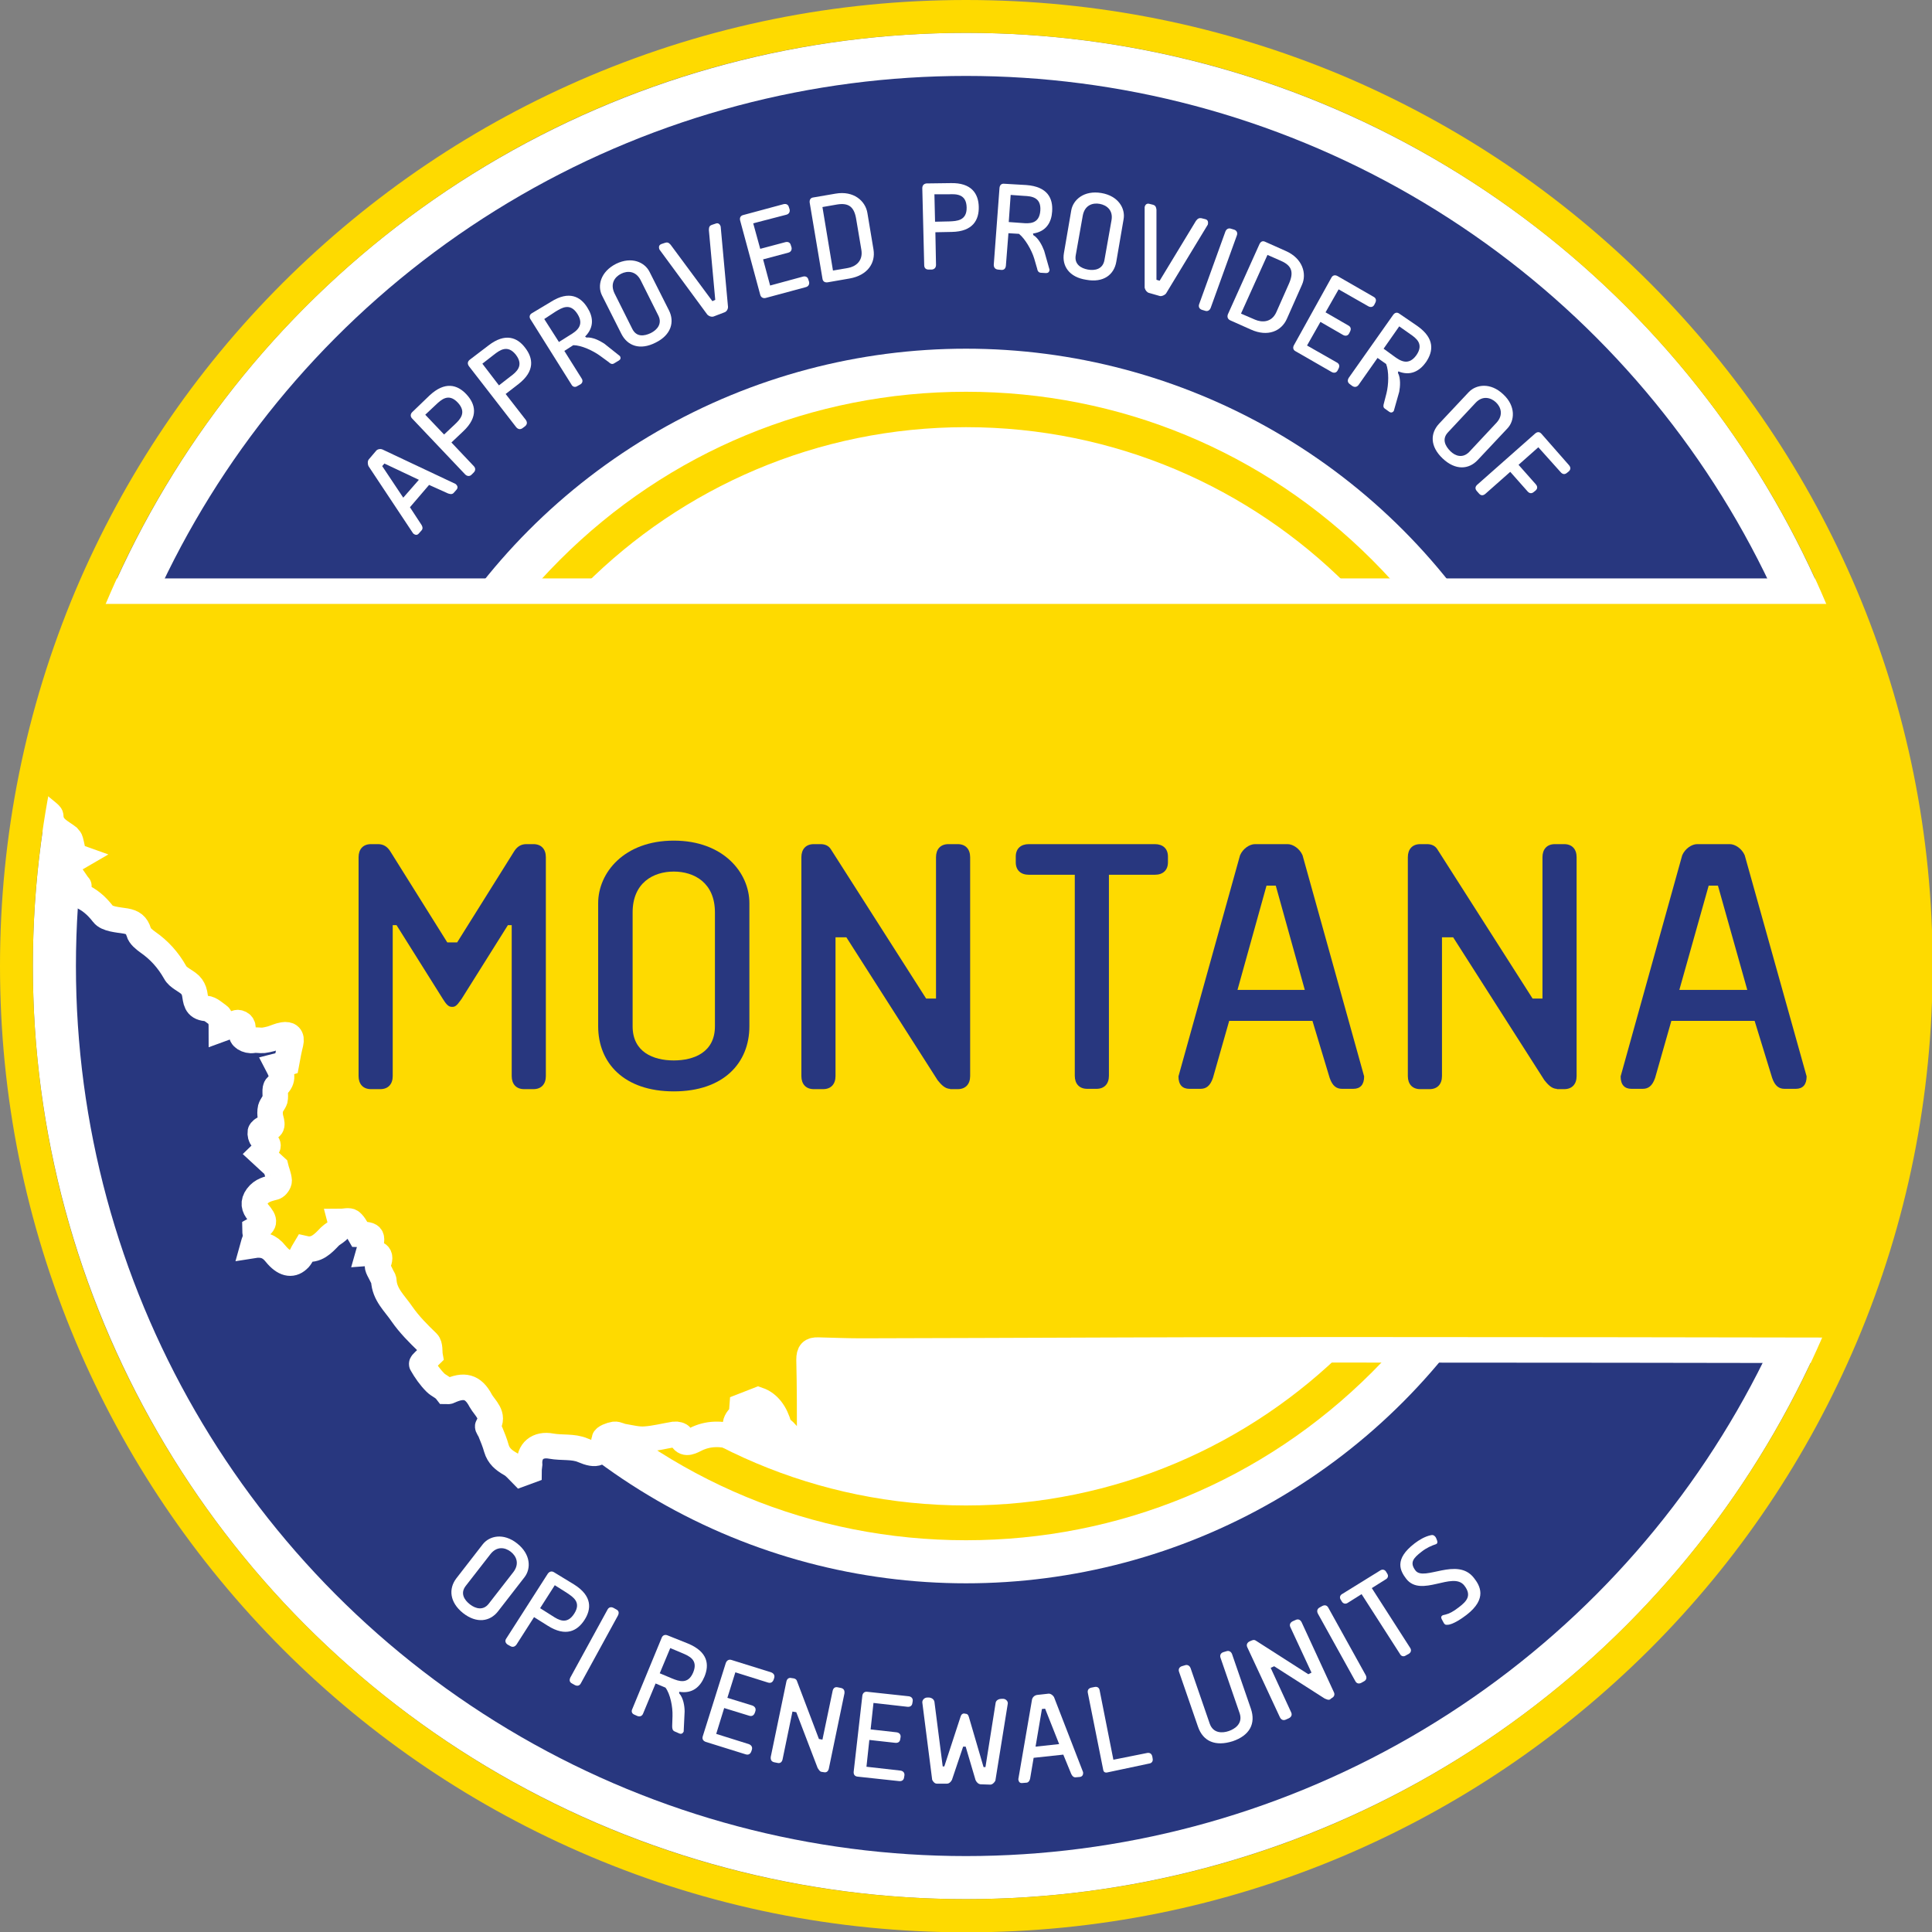 <?xml version="1.0" encoding="utf-8"?>
<!-- Generator: Adobe Illustrator 22.1.0, SVG Export Plug-In . SVG Version: 6.00 Build 0)  -->
<svg version="1.1" id="Layer_1" xmlns="http://www.w3.org/2000/svg" xmlns:xlink="http://www.w3.org/1999/xlink" x="0px" y="0px"
	 viewBox="0 0 605.6 605.6" style="enable-background:new 0 0 605.6 605.6;" xml:space="preserve">
<rect x="0" y="0" width="605.6" height="605.6" fill="#808080" stroke="none"/>
<style type="text/css">
	.st0{fill:#FFFFFF;}
	.st1{fill:#28377F;}
	.st2{fill:#FEDA00;}
	.st3{clip-path:url(#SVGID_2_);}
	.st4{fill:#FEDA00;stroke:#FFFFFF;stroke-width:8;stroke-miterlimit:10;}
</style>
<g>
	<circle class="st0" cx="302.8" cy="302.8" r="292.5"/>
	<circle class="st1" cx="302.8" cy="302.8" r="279"/>
	<circle class="st0" cx="302.8" cy="302.8" r="193.5"/>
	<path class="st2" d="M302.8,133.9c93.3,0,169,75.6,169,169s-75.6,169-169,169s-169-75.6-169-169S209.5,133.9,302.8,133.9
		 M302.8,122.8c-48.1,0-93.3,18.7-127.3,52.7s-52.7,79.2-52.7,127.3s18.7,93.3,52.7,127.3s79.2,52.7,127.3,52.7
		s93.3-18.7,127.3-52.7s52.7-79.2,52.7-127.3s-18.7-93.3-52.7-127.3S350.9,122.8,302.8,122.8L302.8,122.8z"/>
	<g>
		<path class="st0" d="M142.8,151.7c0.7,0.6,0.8,1.2,0.3,1.8l-0.8,0.9c-0.4,0.5-0.9,0.6-1.8,0.3l-6-2.7l-6,7l3.6,5.5
			c0.5,0.8,0.4,1.4,0,1.8l-0.8,0.9c-0.5,0.6-1.1,0.6-1.8,0l-14-21.1c-0.3-0.7-0.3-1.6,0.1-2.1l2.3-2.7c0.4-0.5,1.3-0.7,2-0.4
			L142.8,151.7z M131.3,150.4l-10.8-5.1l-0.7,0.8l6.6,9.9L131.3,150.4z"/>
		<path class="st0" d="M134.6,124c4.9-4.6,8.8-3.4,11.6-0.4s3.9,7-1,11.6l-3.7,3.5l7,7.4c0.6,0.6,0.6,1.4,0,2l-0.7,0.7
			c-0.6,0.6-1.4,0.5-2-0.1l-16.6-17.5c-0.6-0.6-0.6-1.4,0-2L134.6,124z M133.3,130l5.9,6.2l3.3-3.1c1.7-1.6,3.9-3.8,1-6.9
			s-5.2-0.9-6.9,0.7L133.3,130z"/>
		<path class="st0" d="M153.1,108.3c5.3-4.1,9.1-2.5,11.5,0.7c2.5,3.2,3.2,7.3-2.1,11.4l-4,3.1l6.3,8.1c0.5,0.7,0.5,1.4-0.2,2
			l-0.8,0.6c-0.7,0.5-1.4,0.4-2-0.3L147,114.8c-0.5-0.7-0.5-1.4,0.2-2L153.1,108.3z M151.2,114l5.2,6.8l3.6-2.8
			c1.9-1.4,4.3-3.4,1.7-6.8c-2.6-3.3-5.1-1.4-6.9,0L151.2,114z"/>
		<path class="st0" d="M172.7,94.6c5.7-3.6,9.3-1.6,11.4,1.8c1.8,2.8,2.3,6.1-0.7,9.1l0.4,0.3c1.9-0.2,4.2,1,5.6,1.9l4.9,3.9
			c0.4,0.6,0.2,1.1-0.3,1.4l-1.5,0.9c-0.6,0.4-1.2,0.1-1.7-0.4l-2.6-1.9c-2.3-1.7-6-3.4-8.5-3.4l-2.8,1.8l5.4,8.6
			c0.5,0.7,0.3,1.5-0.4,1.9L181,121c-0.7,0.5-1.5,0.3-1.9-0.5l-12.8-20.4c-0.5-0.7-0.3-1.5,0.4-1.9L172.7,94.6z M170.6,100l4.6,7.2
			l3.5-2.2c2-1.2,4.6-3,2.3-6.6s-4.9-1.9-6.9-0.7L170.6,100z"/>
		<path class="st0" d="M194.8,104.7l-6.1-12.1c-1.5-3-0.5-7.4,4.4-9.9c4.9-2.4,9-0.5,10.5,2.5l6.1,12.1c1.8,3.6,0.7,7.7-4.2,10.1
			C200.6,109.9,196.7,108.4,194.8,104.7z M206.4,99l-5.6-11.2c-1.5-2.9-4.1-3-6.1-2s-3.5,3.1-2.1,6.1l5.6,11.2
			c1.3,2.6,3.7,2.3,5.8,1.3C206,103.4,207.6,101.5,206.4,99z"/>
		<path class="st0" d="M222.2,72.1c0-1,0.3-1.4,0.9-1.6l1.2-0.4c0.7-0.3,1.3,0,1.6,0.9l2.3,25.2c0,0.8-0.5,1.5-1.1,1.7l-3.4,1.3
			c-0.6,0.2-1.4,0-2-0.6l-15-20.4c-0.3-0.9-0.1-1.4,0.6-1.7l1.2-0.4c0.6-0.2,1.1-0.1,1.7,0.6l13.1,17.7l0.9-0.4L222.2,72.1z"/>
		<path class="st0" d="M232,69.1c-0.2-0.8,0.1-1.5,1-1.7l12.6-3.4c0.8-0.2,1.5,0.1,1.7,1l0.2,0.6c0.2,0.8-0.2,1.5-1,1.7L236.1,70
			l2.2,8l7.9-2.1c0.8-0.2,1.5,0.1,1.7,1l0.2,0.6c0.2,0.8-0.2,1.5-1,1.7l-7.9,2.1l2.2,8.2l10.3-2.8c0.8-0.2,1.5,0.1,1.7,1l0.2,0.6
			c0.2,0.8-0.2,1.5-1,1.7L240,93.4c-0.8,0.2-1.5-0.2-1.7-1L232,69.1z"/>
		<path class="st0" d="M259.4,88.5c-0.9,0.1-1.5-0.3-1.6-1.2l-4-23.8c-0.1-0.9,0.3-1.5,1.1-1.6l7-1.2c5.7-1,9.4,2.3,10,6.1l1.9,11.4
			c0.7,4.2-1.8,8.1-7.5,9.1L259.4,88.5z M265.8,84c2.3-0.4,4.8-2.1,4.2-5.7l-1.6-9.5c-0.6-3.9-2.3-5.3-6-4.7l-4.6,0.8l3.3,19.9
			L265.8,84z"/>
		<path class="st0" d="M297.9,57.4c6.7-0.2,8.8,3.4,8.9,7.4c0.1,4.1-1.8,7.8-8.5,7.9l-5.1,0.1l0.2,10.2c0,0.9-0.5,1.4-1.3,1.5h-1
			c-0.9,0-1.4-0.5-1.4-1.4L289.1,59c0-0.9,0.5-1.4,1.3-1.5L297.9,57.4z M292.9,60.9l0.2,8.6l4.5-0.1c2.3-0.1,5.5-0.2,5.4-4.4
			s-3.2-4.2-5.6-4.1H292.9z"/>
		<path class="st0" d="M321.7,58c6.7,0.5,8.4,4.2,8.1,8.3c-0.2,3.3-1.8,6.3-6,6.9l0.1,0.5c1.6,0.9,2.8,3.3,3.4,4.9l1.7,6
			c-0.1,0.7-0.5,1-1.1,1l-1.7-0.1c-0.7-0.1-1-0.6-1.1-1.3l-0.9-3.1c-0.8-2.7-2.9-6.3-4.8-7.8l-3.3-0.2l-0.8,10.2
			c-0.1,0.9-0.6,1.4-1.5,1.3l-1-0.1c-0.9-0.1-1.3-0.7-1.3-1.5l1.8-24.1c0.1-0.9,0.6-1.4,1.5-1.3L321.7,58z M316.8,61.1l-0.6,8.5
			l4.1,0.3c2.3,0.2,5.5,0.4,5.8-3.9c0.3-4.2-2.8-4.5-5.1-4.6L316.8,61.1z"/>
		<path class="st0" d="M333.5,79.3l2.3-13.4c0.6-3.3,4-6.3,9.4-5.4c5.4,0.9,7.6,4.9,7,8.2l-2.3,13.4c-0.7,4-4,6.6-9.4,5.6
			C335.1,86.9,332.8,83.3,333.5,79.3z M346.2,81.5l2.2-12.4c0.6-3.2-1.5-4.8-3.7-5.2c-2.2-0.4-4.7,0.4-5.3,3.7L337.2,80
			c-0.5,2.8,1.6,4.1,3.8,4.5S345.7,84.4,346.2,81.5z"/>
		<path class="st0" d="M374.9,69.2c0.6-0.8,1.1-0.9,1.7-0.8l1.2,0.3c0.8,0.2,1,0.8,0.8,1.7L365.5,92c-0.5,0.6-1.4,0.9-1.9,0.8
			l-3.5-1c-0.6-0.2-1.1-0.8-1.3-1.6V64.9c0.2-0.9,0.8-1.2,1.5-1l1.2,0.3c0.6,0.2,0.9,0.6,1,1.5v22l1,0.3L374.9,69.2z"/>
		<path class="st0" d="M384.1,72.6c0.3-0.8,1-1.2,1.8-0.9l1,0.3c0.8,0.3,1.1,1,0.8,1.8l-8.2,22.7c-0.3,0.8-1,1.2-1.8,0.9l-1-0.3
			c-0.8-0.3-1.1-1-0.8-1.8L384.1,72.6z"/>
		<path class="st0" d="M385.6,100.4c-0.8-0.4-1-1.1-0.7-1.9l9.9-22c0.4-0.8,1-1.1,1.8-0.7l6.5,2.9c5.2,2.3,6.6,7.1,5,10.6l-4.7,10.6
			c-1.7,3.9-6,5.8-11.3,3.4L385.6,100.4z M393.4,100.2c2.1,0.9,5.2,1,6.7-2.4L404,89c1.6-3.6,1-5.7-2.4-7.2l-4.3-1.9L389,98.3
			L393.4,100.2z"/>
		<path class="st0" d="M417.3,87.1c0.4-0.8,1.1-1,1.9-0.6l11.3,6.5c0.8,0.4,1,1.1,0.6,1.9l-0.3,0.6c-0.4,0.8-1.2,0.9-1.9,0.5
			l-9.3-5.3l-4.1,7.2l7.1,4.1c0.8,0.4,1,1.1,0.6,1.9l-0.3,0.6c-0.4,0.8-1.2,0.9-1.9,0.5l-7.1-4.1l-4.2,7.4l9.3,5.3
			c0.8,0.4,1,1.1,0.6,1.9l-0.3,0.6c-0.4,0.8-1.2,0.9-1.9,0.5l-11.3-6.5c-0.8-0.4-0.9-1.2-0.5-1.9L417.3,87.1z"/>
		<path class="st0" d="M444.3,102.2c5.5,3.9,5,7.9,2.7,11.3c-1.9,2.7-4.8,4.5-8.7,2.9l-0.1,0.5c0.9,1.6,0.7,4.3,0.4,5.9l-1.7,6
			c-0.4,0.6-1,0.6-1.4,0.3l-1.4-1c-0.6-0.4-0.5-1-0.3-1.7l0.8-3.1c0.7-2.8,0.8-6.9-0.1-9.2l-2.7-1.9l-5.9,8.4
			c-0.5,0.7-1.2,0.9-2,0.4l-0.8-0.6c-0.7-0.5-0.8-1.2-0.3-2l13.9-19.7c0.5-0.7,1.2-0.9,1.9-0.4L444.3,102.2z M438.6,102.3l-4.9,7
			l3.3,2.4c1.9,1.4,4.5,3.1,7-0.4c2.4-3.5-0.1-5.3-2-6.6L438.6,102.3z"/>
		<path class="st0" d="M451.1,132.8l9.3-9.9c2.3-2.4,6.8-3.1,10.8,0.7c4,3.7,3.6,8.3,1.3,10.7l-9.3,9.9c-2.8,3-7,3.3-11-0.5
			S448.3,135.8,451.1,132.8z M460.5,141.7l8.6-9.2c2.2-2.4,1.4-4.9-0.2-6.4s-4.2-2.2-6.4,0.2l-8.6,9.2c-2,2.1-0.9,4.3,0.7,5.9
			S458.5,143.7,460.5,141.7z"/>
		<path class="st0" d="M482.2,140.2l-6.2,5.5l5.4,6.1c0.6,0.7,0.6,1.4-0.1,2l-0.5,0.4c-0.7,0.6-1.4,0.5-2-0.2l-5.4-6.1l-7.8,6.9
			c-0.7,0.6-1.4,0.6-2-0.1l-0.7-0.8c-0.6-0.7-0.5-1.4,0.2-2l18.1-16c0.7-0.6,1.4-0.6,2,0.1l8.6,9.8c0.6,0.7,0.6,1.4-0.1,2l-0.5,0.4
			c-0.7,0.6-1.4,0.5-2-0.2L482.2,140.2z"/>
	</g>
	<g>
		<path class="st0" d="M143,494.8l8.3-10.7c2.1-2.7,6.5-3.7,10.8-0.3c4.3,3.4,4.4,7.9,2.3,10.6l-8.3,10.7c-2.5,3.2-6.7,3.9-11,0.5
			C140.9,502.2,140.6,498,143,494.8z M153.2,502.7l7.7-9.9c2-2.6,1-5-0.8-6.4s-4.4-1.8-6.4,0.8l-7.7,9.9c-1.8,2.3-0.5,4.4,1.3,5.8
			S151.5,504.9,153.2,502.7z"/>
		<path class="st0" d="M180,496.7c5.7,3.6,5.4,7.7,3.2,11.1s-5.8,5.4-11.5,1.8l-4.3-2.7l-5.5,8.6c-0.5,0.7-1.2,0.9-1.9,0.5l-0.9-0.5
			c-0.7-0.5-0.9-1.2-0.4-1.9l13-20.3c0.5-0.7,1.2-0.9,1.9-0.5L180,496.7z M173.9,496.9l-4.6,7.2l3.8,2.4c2,1.3,4.6,2.9,6.9-0.7
			c2.3-3.6-0.4-5.2-2.3-6.5L173.9,496.9z"/>
		<path class="st0" d="M190.4,504.6c0.4-0.8,1.1-1,1.9-0.6l0.9,0.5c0.8,0.4,0.9,1.1,0.5,1.9l-11.6,21.2c-0.4,0.8-1.1,1-1.9,0.6
			l-0.9-0.5c-0.8-0.4-0.9-1.1-0.5-1.9L190.4,504.6z"/>
		<path class="st0" d="M215.7,515.2c6.2,2.6,6.7,6.6,5.1,10.4c-1.3,3.1-3.7,5.4-7.9,4.7v0.5c1.3,1.4,1.7,4,1.7,5.7l-0.3,6.3
			c-0.3,0.6-0.8,0.8-1.3,0.6l-1.6-0.7c-0.6-0.3-0.7-0.9-0.7-1.6l0.1-3.2c0.1-2.9-0.7-6.9-2.2-8.9l-3.1-1.3l-3.9,9.4
			c-0.3,0.8-1,1.1-1.8,0.8l-0.9-0.4c-0.8-0.3-1.1-1-0.7-1.8l9.2-22.3c0.3-0.8,1-1.1,1.8-0.8L215.7,515.2z M210.1,516.6l-3.3,7.9
			l3.8,1.6c2.2,0.9,5.1,2,6.7-1.9c1.6-3.9-1.3-5.1-3.4-6L210.1,516.6z"/>
		<path class="st0" d="M227.5,521.3c0.3-0.8,0.9-1.2,1.7-1l12.5,3.9c0.8,0.3,1.2,0.9,1,1.7l-0.2,0.6c-0.3,0.8-0.9,1.2-1.8,0.9
			l-10.2-3.2l-2.5,8l7.8,2.4c0.8,0.3,1.2,0.9,1,1.7l-0.2,0.6c-0.3,0.8-0.9,1.2-1.8,0.9l-7.8-2.4l-2.5,8.1l10.2,3.2
			c0.8,0.3,1.2,0.9,1,1.7l-0.2,0.6c-0.3,0.8-0.9,1.2-1.8,0.9l-12.5-3.9c-0.8-0.3-1.2-0.9-0.9-1.8L227.5,521.3z"/>
		<path class="st0" d="M257.5,555.4c-0.6-0.1-0.9-0.8-1.2-1.2l-6.7-17.5l-1.2-0.2l-3.1,15c-0.2,0.9-0.8,1.3-1.6,1.1l-1-0.2
			c-0.9-0.2-1.2-0.8-1.1-1.7l4.9-23.6c0.2-0.9,0.8-1.3,1.6-1.1l0.7,0.1c0.5,0.1,0.9,0.4,1,0.8l6.9,18.2l1.1,0.2L261,530
			c0.2-0.9,0.8-1.3,1.6-1.1l1,0.2c0.9,0.2,1.2,0.8,1.1,1.7l-4.9,23.6c-0.2,0.9-0.8,1.3-1.6,1.1L257.5,555.4z"/>
		<path class="st0" d="M270.3,531.6c0.1-0.9,0.7-1.4,1.5-1.3l13,1.4c0.9,0.1,1.4,0.7,1.3,1.5l-0.1,0.6c-0.1,0.9-0.7,1.3-1.6,1.2
			l-10.6-1.2l-0.9,8.3l8.1,0.9c0.9,0.1,1.4,0.7,1.3,1.5l-0.1,0.6c-0.1,0.9-0.7,1.3-1.6,1.2l-8.1-0.9l-0.9,8.4l10.6,1.2
			c0.9,0.1,1.4,0.7,1.3,1.5l-0.1,0.6c-0.1,0.9-0.7,1.3-1.6,1.2l-13-1.4c-0.9-0.1-1.3-0.7-1.2-1.6L270.3,531.6z"/>
		<path class="st0" d="M302.7,537.2c0.5,0,0.8,0.3,1,1l4.6,15.7h0.6l3.2-20.2c0.2-0.9,1.2-1.2,1.9-1.2h0.4c0.9,0,1.6,0.8,1.5,1.5
			l-3.9,24.2c-0.5,0.8-1,1.2-1.6,1.2l-3.1-0.1c-0.6-0.1-1.1-0.5-1.5-1.3l-3.1-10.5h-0.8l-3.5,10.4c-0.4,0.8-1,1.2-1.6,1.2h-3.1
			c-0.6,0-1.1-0.4-1.5-1.2l-3.1-24.3c0-0.8,0.7-1.5,1.6-1.5h0.4c0.7,0,1.6,0.4,1.8,1.3l2.6,20.3h0.5l5.1-15.6c0.2-0.7,0.6-1,1.1-1
			L302.7,537.2z"/>
		<path class="st0" d="M339.5,555.5c0.1,0.9-0.3,1.4-1,1.5l-1.2,0.1c-0.6,0.1-1.1-0.2-1.5-1l-2.5-6.1l-9.3,1l-1.1,6.5
			c-0.2,0.9-0.7,1.3-1.2,1.3l-1.2,0.1c-0.8,0.1-1.2-0.3-1.3-1.2l4.3-25c0.2-0.8,0.9-1.3,1.5-1.4l3.6-0.4c0.6-0.1,1.4,0.4,1.8,1.1
			L339.5,555.5z M332,546.7l-4.4-11.1l-1,0.1l-2,11.8L332,546.7z"/>
		<path class="st0" d="M347,555.6c-0.7,0.1-1.1-0.2-1.2-0.9l-4.8-24c-0.2-0.9,0.2-1.5,1.1-1.7l1-0.2c0.9-0.2,1.5,0.3,1.6,1.1
			l4.3,21.7l10.5-2.1c0.9-0.2,1.5,0.2,1.7,1.1l0.1,0.6c0.2,0.9-0.3,1.5-1.1,1.6L347,555.6z"/>
		<path class="st0" d="M375.5,541.2l-5.9-17.1c-0.3-0.8,0-1.5,0.8-1.8l1-0.3c0.8-0.3,1.5,0.1,1.8,0.9l6,17.4c1.1,3.1,4,3,6,2.3
			s4.4-2.4,3.4-5.5l-6-17.4c-0.3-0.8,0-1.5,0.8-1.8l1-0.3c0.8-0.3,1.5,0.1,1.8,0.9l5.9,17.1c1.6,4.7-0.4,8.4-5.7,10.2
			C381,547.5,377.1,545.9,375.5,541.2z"/>
		<path class="st0" d="M416.9,532.7c-0.5,0.3-1.2-0.1-1.7-0.3l-15.8-10.1l-1.1,0.5l6.4,13.9c0.4,0.8,0.1,1.5-0.7,1.9l-0.9,0.4
			c-0.8,0.4-1.5,0.1-1.9-0.7L391,516.4c-0.4-0.8-0.1-1.5,0.7-1.9l0.7-0.3c0.5-0.2,0.9-0.2,1.3,0.1l16.4,10.5l1-0.5l-6.6-14.2
			c-0.4-0.8-0.1-1.5,0.7-1.9l0.9-0.4c0.8-0.4,1.5-0.1,1.9,0.7l10.1,21.9c0.4,0.8,0.1,1.5-0.7,1.9L416.9,532.7z"/>
		<path class="st0" d="M413.1,505.8c-0.4-0.8-0.2-1.5,0.5-1.9l0.9-0.5c0.8-0.4,1.5-0.2,1.9,0.6l11.7,21.1c0.4,0.8,0.2,1.5-0.5,1.9
			l-0.9,0.5c-0.8,0.4-1.5,0.2-1.9-0.6L413.1,505.8z"/>
		<path class="st0" d="M432.6,492.3c0.7-0.5,1.5-0.3,1.9,0.4l0.3,0.5c0.5,0.7,0.3,1.5-0.5,1.9l-4.3,2.7l12,18.7
			c0.5,0.7,0.3,1.5-0.4,1.9l-0.9,0.5c-0.7,0.5-1.5,0.3-1.9-0.5l-12-18.7l-4.3,2.7c-0.7,0.5-1.5,0.3-1.9-0.4l-0.3-0.5
			c-0.5-0.7-0.3-1.5,0.5-1.9L432.6,492.3z"/>
		<path class="st0" d="M445.6,486.4c-2.6,2-3.8,3.4-1.9,5.9c2.7,3.5,13.1-4.4,18.3,2.3c1.9,2.4,4.3,6.5-2.3,11.6
			c-1.3,1-4.3,3.1-6,3.1c-0.4,0-0.7,0.1-1.1-0.5l-0.7-1.3c-0.3-0.6-0.1-0.9,0.2-1.1c0.1-0.1,0.5-0.2,1-0.3c1.2-0.3,2.4-0.9,4.2-2.3
			c2.5-1.9,4.1-3.7,1.7-6.8c-3.6-4.6-13.5,3.9-18.2-2.1c-1.9-2.5-3.9-6.1,2.6-11.1c1.3-1,3.2-2.2,5.2-2.6c0.5-0.1,0.9,0,1.3,0.5
			c0.1,0.1,0.3,0.4,0.6,1.3c0.1,0.4,0.1,0.8-0.3,1C448.7,484.5,447.1,485.2,445.6,486.4z"/>
	</g>
	<g>
		<g>
			<defs>
				<circle id="SVGID_1_" cx="302.8" cy="302.8" r="301.5"/>
			</defs>
			<clipPath id="SVGID_2_">
				<use xlink:href="#SVGID_1_"  style="overflow:visible;"/>
			</clipPath>
			<g class="st3">
				<path class="st4" d="M165.8,461.1c-1.1,0.4-1.3,0.5-2.4,0.9c-1.1-1.1-2.1-2.4-3.4-3.1c-2.1-1.2-3.7-2.5-4.4-4.9
					c-0.5-1.8-1.2-3.5-1.9-5.2c-0.2-0.6-1-1.5-0.8-1.8c2.2-3.4-0.9-5.6-2.2-7.9c-2.4-4.6-5.3-5.2-10-3c-0.2,0.1-0.6,0-0.8,0
					c-1-1.3-2.4-1.7-3.4-2.7c-1.7-1.7-3.1-3.7-4.3-5.8c-0.2-0.3,1.5-1.6,2.6-2.7c-0.2-1.1,0.1-3.2-0.8-4.1c-2.9-2.8-5.7-5.6-8-8.9
					c-2.3-3.4-5.5-6.1-5.7-10.6c0-0.4-0.4-0.8-0.6-1.3c-0.5-1.2-1.7-2.8-1.3-3.6c1.6-3.4-0.3-3.8-2.9-3.6c1.6-5.6,1.5-5.8-2.8-5.9
					c-0.9-1.5-1.5-3-2.6-3.9c-0.7-0.6-2.2-0.1-3.4-0.1c0.7,2.7-2,3.4-3.3,4.7c-2.1,2.2-4.3,4.6-7.8,3.8c-0.8,1.3-1.2,2.7-2.2,3.5
					c-2,1.8-4.4,1.3-7-1.9c-1.9-2.4-4-3.1-7.1-2.6c0.3-1.1,0.7-1.8,0.8-2.5c0.1-0.8-0.2-1.7-0.2-2.5c3.3-1.8,3.4-2.6,1-5.4
					c-1.3-1.5-1.7-3.1-0.3-5c1.5-2,3.4-2.3,5.5-2.9c0.6-0.2,1.4-1.3,1.4-2c-0.1-1.5-0.8-3-1.1-4.3c-1.5-1.4-3-2.7-4.5-4.1
					c2.8-2.7,2.7-2.6,0.3-4.8c-0.5-0.4-0.7-1.4-0.6-2.1c0.1-0.4,0.9-1.1,1.4-1.1c3,0.1,2.2-1.7,1.8-3.4c-0.2-0.9-0.2-2,0-2.9
					c0.3-1,1.1-1.8,1.4-2.7c0.3-1.4-0.3-3.5,0.5-4.2c2.4-2.1,1.6-4.1,0.4-6.4c1.2-0.3,2.1-0.6,2.7-0.8c0.4-2.2,0.8-4.3,1.3-6.3
					c0.5-2.1-0.5-2.9-2.3-2.6c-1.3,0.2-2.5,0.8-3.8,1.2c-0.8,0.2-1.6,0.4-2.4,0.5c-1.1,0.1-2.2-0.2-3.3,0c-1.8,0.3-4.1-1-3.5-2.4
					c0.6-1.5,0.5-2.7-0.9-3.1c-0.8-0.3-1.9,0.6-2.9,1c-0.9,0.3-1.8,0.6-2.6,0.9c0-0.9,0-1.7-0.2-2.6c-0.1-0.5-0.2-1.2-0.6-1.5
					c-1.3-0.9-2.6-2.2-4-2.3c-3.3-0.3-3.2-2.5-3.6-4.7c-0.2-1-0.7-2-1.4-2.7c-1.5-1.4-3.8-2.2-4.7-3.9c-2.2-3.9-5-7-8.6-9.5
					c-1.1-0.8-2.5-1.9-2.8-3.1c-0.7-2.3-1.9-3.1-4.1-3.5c-2.5-0.4-5.9-0.6-7.1-2.2c-2.1-2.7-4.3-4.6-7.4-5.9
					c-1.4-0.6-2.9-1.1-4.3-1.7c0-0.5,0-0.4,0.1-0.9c1.8-0.4,4.4-0.5,4-0.2c-1.3-1.9-2.7-3.9-4.5-6.6l4.3-2.5l-1.4-0.5
					c-0.3-1.6-0.6-3.2-1-4.7c-0.1-0.4-0.4-0.8-0.7-1.1c-2.3-1.8-5.4-2.9-5.5-6.6c0-0.4-0.6-0.8-0.9-1.1c-1.4-1.2-3-2.4-4.4-3.7
					c-1.6-1.4-3-3-4.5-4.5c0-20.4,0-40.8,0-61.2c198,0,396,0,594,0c0,79.4,0,158.8,0,238.2c-1.1-0.1-2.2-0.2-3.2-0.2
					c-59.7-0.1-119.4-0.2-179.1-0.2c-49.3,0-98.7,0.3-148,0.4c-4.4,0-8.9-0.2-13.3-0.3c-2.2-0.1-2.9,0.7-2.9,3
					c0.2,8.4,0.2,16.8,0.2,25.2c0,0.9-0.7,1.8-1.1,2.7c-1.1-0.6-2.4-1-3.4-1.8c-1.3-1.1-2.3-2.5-3.5-3.7c-0.5-0.5-1.4-1-1.6-1.6
					c-1.1-4.1-3.3-7.1-6.5-8.2c-2.3,0.9-3.8,1.5-5.1,2c-0.1,1.1,0.1,2.4-0.4,2.9c-2.6,2.4-2.2,4.5,1.5,6.8c-1.7,0-2.5,0.2-3.2,0
					c-4.3-1.2-8.5-1.4-12.7,0.8c-1.6,0.8-3.5,1.7-4.4-1.1c-0.1-0.4-1.3-0.7-2-0.6c-3.1,0.5-6.1,1.3-9.1,1.5
					c-2.2,0.2-4.5-0.4-6.8-0.8c-1-0.1-2-0.8-2.9-0.7c-1.2,0.2-3.1,0.9-3.2,1.6c-0.6,4.7-2.5,5.2-6.7,3.4c-3-1.3-6.6-0.7-9.9-1.3
					c-4.2-0.8-7.1,1.5-6.8,5.8C165.9,460.1,165.8,460.6,165.8,461.1z"/>
			</g>
		</g>
	</g>
	<path class="st2" d="M302.8,10.3c161.5,0,292.5,131,292.5,292.5s-131,292.5-292.5,292.5S10.3,464.4,10.3,302.8
		S141.3,10.3,302.8,10.3 M302.8,0c-40.9,0-80.5,8-117.9,23.8c-36.1,15.3-68.4,37.1-96.3,64.9C60.8,116.5,39,148.9,23.7,185
		C8,222.3,0,261.9,0,302.8s8,80.5,23.8,117.9c15.3,36.1,37.1,68.4,64.9,96.3c27.8,27.8,60.2,49.6,96.3,64.9
		c37.3,15.8,77,23.8,117.9,23.8s80.5-8,117.9-23.8c36.1-15.3,68.4-37.1,96.3-64.9c27.8-27.8,49.6-60.2,64.9-96.3
		c15.8-37.3,23.8-77,23.8-117.9s-8-80.5-23.8-117.9c-15.3-36.1-37.1-68.4-64.9-96.3c-27.8-27.8-60.2-49.6-96.3-64.9
		C383.4,8,343.7,0,302.8,0L302.8,0z"/>
	<g>
		<path class="st1" d="M141.5,315.6c-1.2,0-2.1-1.6-2.7-2.5L124.3,290h-1.2v47.3c0,2.5-1.4,4.1-3.9,4.1h-2.9c-2.5,0-3.9-1.6-3.9-4.1
			v-68.6c0-2.5,1.4-4.1,3.9-4.1h2.2c1.7,0,2.9,0.8,3.8,2.2l17.9,28.6h3.1l17.9-28.6c0.9-1.4,2.1-2.2,3.8-2.2h2.2
			c2.5,0,3.9,1.6,3.9,4.1v68.6c0,2.5-1.4,4.1-3.9,4.1h-2.9c-2.5,0-3.9-1.6-3.9-4.1V290h-1.2l-14.5,23.1c-0.7,0.9-1.6,2.5-2.7,2.5
			H141.5z"/>
		<path class="st1" d="M187.5,321.7v-38.6c0-9.5,8.1-19.6,23.7-19.6s23.7,10.1,23.7,19.6v38.6c0,11.5-8.1,20.4-23.7,20.4
			S187.5,333.2,187.5,321.7z M224.1,321.7V286c0-9.3-6.5-12.8-12.9-12.8s-12.9,3.5-12.9,12.8v35.7c0,8.1,6.5,10.7,12.9,10.7
			S224.1,329.8,224.1,321.7z"/>
		<path class="st1" d="M297.8,341.3c-1.7,0-3-1.6-3.9-2.7l-28.6-44.8h-3.4v43.5c0,2.5-1.4,4.1-3.9,4.1h-2.9c-2.5,0-3.9-1.6-3.9-4.1
			v-68.6c0-2.5,1.4-4.1,3.9-4.1h2.1c1.4,0,2.6,0.5,3.3,1.7l29.8,46.7h3.1v-44.3c0-2.5,1.4-4.1,3.9-4.1h2.9c2.5,0,3.9,1.6,3.9,4.1
			v68.6c0,2.5-1.4,4.1-3.9,4.1h-2.4V341.3z"/>
		<path class="st1" d="M362,264.6c2.5,0,4.1,1.4,4.1,3.9v1.8c0,2.5-1.6,3.9-4.1,3.9h-14.4v63c0,2.5-1.4,4.1-3.9,4.1h-2.9
			c-2.5,0-3.9-1.6-3.9-4.1v-63h-14.4c-2.5,0-4.1-1.4-4.1-3.9v-1.8c0-2.5,1.6-3.9,4.1-3.9H362z"/>
		<path class="st1" d="M427.6,337.4c0,2.6-1.2,3.9-3.4,3.9h-3.5c-1.7,0-3-0.8-3.9-3.4l-5.4-17.9h-26.1l-5.1,17.9
			c-0.9,2.6-2.2,3.4-3.9,3.4h-3.5c-2.2,0-3.4-1.3-3.4-3.9l19.3-69.3c0.9-2.1,3-3.5,4.7-3.5h10.2c1.7,0,3.8,1.4,4.7,3.5L427.6,337.4z
			 M409,310.3l-9.1-32.7H397l-9.1,32.7H409z"/>
		<path class="st1" d="M488,341.3c-1.7,0-3-1.6-3.9-2.7l-28.6-44.8H452v43.5c0,2.5-1.4,4.1-3.9,4.1h-2.9c-2.5,0-3.9-1.6-3.9-4.1
			v-68.6c0-2.5,1.4-4.1,3.9-4.1h2.1c1.4,0,2.6,0.5,3.3,1.7l29.8,46.7h3.1v-44.3c0-2.5,1.4-4.1,3.9-4.1h2.9c2.5,0,3.9,1.6,3.9,4.1
			v68.6c0,2.5-1.4,4.1-3.9,4.1H488V341.3z"/>
		<path class="st1" d="M566.3,337.4c0,2.6-1.2,3.9-3.4,3.9h-3.5c-1.7,0-3-0.8-3.9-3.4L550,320h-26.1l-5.1,17.9
			c-0.9,2.6-2.2,3.4-3.9,3.4h-3.5c-2.2,0-3.4-1.3-3.4-3.9l19.3-69.3c0.9-2.1,3-3.5,4.7-3.5h10.2c1.7,0,3.8,1.4,4.7,3.5L566.3,337.4z
			 M547.7,310.3l-9.2-32.7h-2.9l-9.2,32.7H547.7z"/>
	</g>
</g>
</svg>
